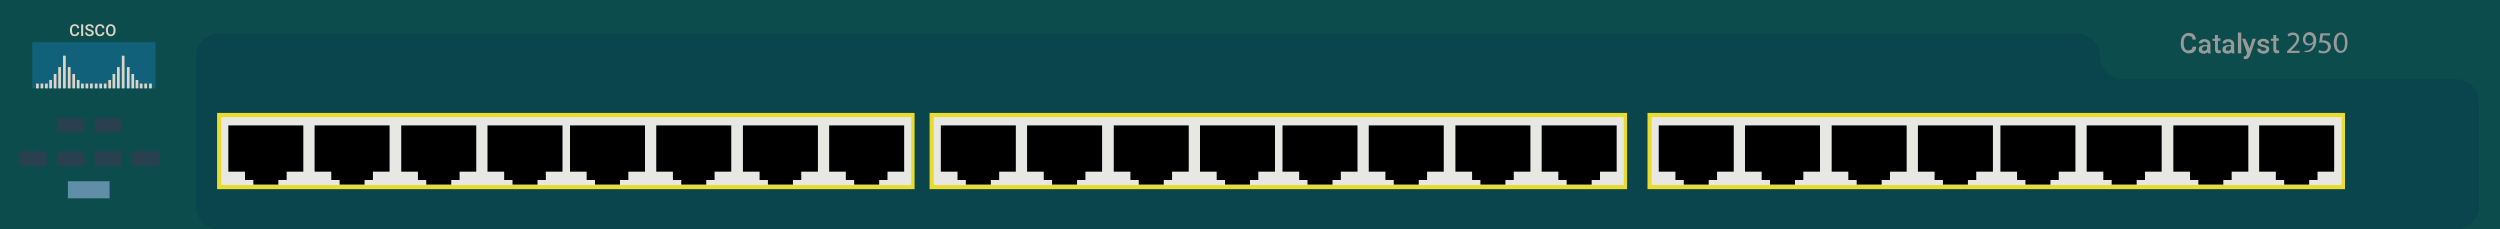 <?xml version="1.0" encoding="utf-8"?>
<!-- Copyright 2022 Virtual Console LLC. All rights reserved. Generator: Adobe Illustrator 23.1.0, SVG Export Plug-In . SVG Version: 6.00 Build 0)  -->
<svg version="1.1" id="Cisco_Catalyst_2950_24" xmlns="http://www.w3.org/2000/svg" xmlns:xlink="http://www.w3.org/1999/xlink"
	 x="0px" y="0px" viewBox="0 0 600 55" style="enable-background:new 0 0 600 55;" xml:space="preserve">
<style type="text/css">
	.st0{fill:#0D4C4D;}
	.st1{fill:#0A454D;}
	.st2{fill:#989999;}
	.st3{fill:#EADC2D;}
	.st4{fill:#E7E7E3;}
	.st5{fill:#608DA8;}
	.st6{fill:#294051;}
	.st7{fill:#11617B;}
	.st8{fill:#DED4C6;}
</style>
<rect class="st0" width="600" height="55"/>
<path class="st1" d="M498.5,8h-446c-3,0-5.5,2.5-5.5,5.5v36c0,3,2.5,5.5,5.5,5.5h537c3,0,5.5-2.5,5.5-5.5v-25c0-3-2.5-5.5-5.5-5.5
	h-80c-3,0-5.5-2.5-5.5-5.5l0,0C504,10.5,501.5,8,498.5,8z"/>
<g>
	<path class="st2" d="M527.1,11.2c0,0.5-0.2,0.9-0.5,1.2s-0.7,0.4-1.3,0.4
		c-0.4,0-0.7-0.1-1-0.3s-0.5-0.4-0.7-0.8s-0.2-0.7-0.2-1.1
		v-0.4c0-0.4,0.1-0.8,0.2-1.2C523.8,8.7,524,8.4,524.3,8.2
		s0.6-0.3,1-0.3c0.5,0,0.9,0.1,1.2,0.4c0.3,0.3,0.5,0.7,0.5,1.2
		h-0.8c0-0.3-0.1-0.6-0.3-0.7C525.7,8.7,525.5,8.6,525.2,8.6
		c-0.4,0-0.6,0.1-0.8,0.4c-0.2,0.3-0.3,0.6-0.3,1.1v0.4
		c0,0.5,0.1,0.9,0.3,1.2s0.4,0.4,0.8,0.4
		c0.3,0,0.6-0.1,0.7-0.2c0.2-0.1,0.3-0.4,0.3-0.7
		C526.2,11.2,527.1,11.2,527.1,11.2z"/>
	<path class="st2" d="M529.9,12.8c0-0.1-0.1-0.2-0.1-0.3
		c-0.2,0.3-0.6,0.4-0.9,0.4c-0.3,0-0.6-0.1-0.9-0.3
		s-0.3-0.4-0.3-0.7c0-0.4,0.1-0.7,0.4-0.8
		c0.3-0.2,0.7-0.3,1.2-0.3h0.5v-0.2
		c0-0.2-0.1-0.3-0.2-0.4C529.5,10.1,529.3,10,529.1,10
		s-0.3,0-0.4,0.1C528.6,10.2,528.5,10.3,528.5,10.4h-0.8
		c0-0.2,0.1-0.4,0.2-0.5c0.1-0.2,0.3-0.3,0.5-0.4
		s0.5-0.1,0.7-0.1c0.4,0,0.7,0.1,1,0.3
		c0.2,0.2,0.4,0.5,0.4,0.9V12c0,0.3,0,0.6,0.1,0.7v0.1H529.9z
		 M529,12.2c0.2,0,0.3,0,0.4-0.1c0.1-0.1,0.2-0.2,0.3-0.3
		v-0.7h-0.4c-0.3,0-0.5,0.1-0.6,0.2C528.6,11.4,528.5,11.5,528.5,11.7
		c0,0.1,0,0.3,0.1,0.4C528.7,12.1,528.8,12.2,529,12.2z"/>
	<path class="st2" d="M532.3,8.4v0.8h0.6v0.6h-0.6v1.9
		c0,0.1,0,0.2,0.1,0.3s0.1,0.1,0.3,0.1c0.1,0,0.2,0,0.3,0
		v0.6c-0.2,0-0.3,0.1-0.5,0.1c-0.6,0-0.9-0.3-0.9-1v-2H531v-0.5
		h0.6V8.4H532.3z"/>
	<path class="st2" d="M535.6,12.8C535.6,12.7,535.5,12.6,535.5,12.5
		c-0.2,0.3-0.6,0.4-0.9,0.4c-0.3,0-0.6-0.1-0.9-0.3
		s-0.3-0.4-0.3-0.7c0-0.4,0.1-0.7,0.4-0.8
		C534.1,10.9,534.5,10.8,535,10.8h0.5v-0.2c0-0.2-0.1-0.3-0.2-0.4
		C535.2,10.1,535,10,534.8,10S534.5,10,534.4,10.1
		c-0.1,0.1-0.2,0.2-0.2,0.3h-0.8c0-0.2,0.1-0.4,0.2-0.5
		c0.1-0.2,0.3-0.3,0.5-0.4s0.5-0.1,0.7-0.1
		c0.4,0,0.7,0.1,1,0.3c0.2,0.2,0.4,0.5,0.4,0.9V12
		c0,0.3,0,0.6,0.1,0.7v0.1H535.6z M534.7,12.2
		c0.2,0,0.3,0,0.4-0.1c0.1-0.1,0.2-0.2,0.3-0.3v-0.7H535
		c-0.3,0-0.5,0.1-0.6,0.2c-0.1,0.1-0.2,0.2-0.2,0.4
		c0,0.1,0,0.3,0.1,0.4C534.4,12.1,534.6,12.2,534.7,12.2z"/>
	<path class="st2" d="M537.9,12.8h-0.8v-5h0.8V12.8z"/>
	<path class="st2" d="M539.9,11.6l0.7-2.3h0.8l-1.4,4
		c-0.2,0.6-0.6,0.9-1.1,0.9c-0.1,0-0.2,0-0.4-0.1V13.5h0.1
		c0.2,0,0.3,0,0.4-0.1c0.1-0.1,0.2-0.2,0.2-0.4l0.1-0.3
		l-1.2-3.4h0.8L539.9,11.6z"/>
	<path class="st2" d="M543.9,11.8c0-0.1-0.1-0.2-0.2-0.3
		c-0.1-0.1-0.3-0.1-0.6-0.2c-0.3-0.1-0.5-0.1-0.7-0.2
		c-0.4-0.2-0.6-0.5-0.6-0.8s0.1-0.5,0.4-0.7
		c0.3-0.2,0.6-0.3,1-0.3s0.7,0.1,1,0.3s0.4,0.5,0.4,0.8
		h-0.8c0-0.1-0.1-0.3-0.2-0.4c-0.1-0.1-0.3-0.1-0.4-0.1
		c-0.2,0-0.3,0-0.4,0.1c-0.1,0.1-0.2,0.2-0.2,0.3
		s0,0.2,0.2,0.3c0.1,0.1,0.3,0.1,0.6,0.2
		c0.3,0.1,0.5,0.1,0.7,0.2c0.2,0.1,0.3,0.2,0.4,0.3
		c0.1,0.1,0.1,0.3,0.1,0.5c0,0.3-0.1,0.6-0.4,0.8
		s-0.6,0.3-1,0.3c-0.3,0-0.5-0.1-0.8-0.2
		c-0.2-0.1-0.4-0.2-0.5-0.4s-0.2-0.4-0.2-0.6H542.5
		c0,0.2,0.1,0.3,0.2,0.4s0.3,0.1,0.5,0.1s0.4,0,0.5-0.1
		C543.8,12,543.9,11.9,543.9,11.8z"/>
	<path class="st2" d="M546.3,8.4v0.8h0.6v0.6h-0.6v1.9
		c0,0.1,0,0.2,0.1,0.3s0.1,0.1,0.3,0.1c0.1,0,0.2,0,0.3,0
		v0.6c-0.2,0-0.3,0.1-0.5,0.1c-0.6,0-0.9-0.3-0.9-1v-2H545v-0.5
		h0.6V8.4H546.3z"/>
</g>
<g>
	<polyline class="st3" points="52.1,27.1 219.5,27.1 219.5,45.4 52.1,45.4 	"/>
	<polyline class="st4" points="53.1,44.4 218.7,44.4 218.7,28.1 53.1,28.1 	"/>
	<polygon points="121,41.2 121,43.2 123,43.2 123,44.3 129,44.3 129,43.2 131,43.2 
		131,41.2 135,41.2 135,30.1 117,30.1 117,41.2 	"/>
	<polygon points="100.3,41.2 100.3,43.2 102.3,43.2 102.3,44.3 
		108.3,44.3 108.3,43.2 110.3,43.2 110.3,41.2 114.3,41.2 
		114.3,30.1 96.3,30.1 96.3,41.2 	"/>
	<polygon points="79.5,41.2 79.5,43.2 81.5,43.2 81.5,44.3 87.5,44.3 87.5,43.2 
		89.5,43.2 89.5,41.2 93.5,41.2 93.5,30.1 75.5,30.1 75.5,41.2 	"/>
	<polygon points="58.8,41.2 58.8,43.2 60.8,43.2 60.8,44.3 66.8,44.3 
		66.8,43.2 68.8,43.2 68.8,41.2 72.8,41.2 72.8,30.1 
		54.8,30.1 54.8,41.2 	"/>
	<polygon points="203,41.2 203,43.2 205,43.2 205,44.3 211,44.3 211,43.2 213,43.2 
		213,41.2 217,41.2 217,30.1 199,30.1 199,41.2 	"/>
	<polygon points="182.3,41.2 182.3,43.2 184.3,43.2 184.3,44.3 
		190.3,44.3 190.3,43.2 192.3,43.2 192.3,41.2 196.3,41.2 
		196.3,30.1 178.3,30.1 178.3,41.2 	"/>
	<polygon points="161.5,41.2 161.5,43.2 163.5,43.2 163.5,44.3 169.5,44.3 169.5,43.2 
		171.5,43.2 171.5,41.2 175.5,41.2 175.5,30.1 157.5,30.1 157.5,41.2 	"/>
	<polygon points="140.8,41.2 140.8,43.2 142.8,43.2 142.8,44.3 
		148.8,44.3 148.8,43.2 150.8,43.2 150.8,41.2 154.8,41.2 
		154.8,30.1 136.8,30.1 136.8,41.2 	"/>
</g>
<g>
	<polyline class="st3" points="223.1,27.1 390.5,27.1 390.5,45.4 223.1,45.4 	"/>
	<polyline class="st4" points="224.1,44.4 389.7,44.4 389.7,28.1 224.1,28.1 	"/>
	<polygon points="292,41.2 292,43.2 294,43.2 294,44.3 300,44.3 300,43.2 302,43.2 
		302,41.2 306,41.2 306,30.1 288,30.1 288,41.2 	"/>
	<polygon points="271.3,41.2 271.3,43.2 273.3,43.2 273.3,44.3 
		279.3,44.3 279.3,43.2 281.3,43.2 281.3,41.2 285.3,41.2 
		285.3,30.1 267.3,30.1 267.3,41.2 	"/>
	<polygon points="250.5,41.2 250.5,43.2 252.5,43.2 252.5,44.3 258.5,44.3 258.5,43.2 
		260.5,43.2 260.5,41.2 264.5,41.2 264.5,30.1 246.5,30.1 246.5,41.2 	"/>
	<polygon points="229.8,41.2 229.8,43.2 231.8,43.2 231.8,44.3 
		237.8,44.3 237.8,43.2 239.8,43.2 239.8,41.2 243.8,41.2 
		243.8,30.1 225.8,30.1 225.8,41.2 	"/>
	<polygon points="374,41.2 374,43.2 376,43.2 376,44.3 382,44.3 382,43.2 384,43.2 
		384,41.2 388,41.2 388,30.1 370,30.1 370,41.2 	"/>
	<polygon points="353.3,41.2 353.3,43.2 355.3,43.2 355.3,44.3 
		361.3,44.3 361.3,43.2 363.3,43.2 363.3,41.2 367.3,41.2 
		367.3,30.1 349.3,30.1 349.3,41.2 	"/>
	<polygon points="332.5,41.2 332.5,43.2 334.5,43.2 334.5,44.3 340.5,44.3 340.5,43.2 
		342.5,43.2 342.5,41.2 346.5,41.2 346.5,30.1 328.5,30.1 328.5,41.2 	"/>
	<polygon points="311.8,41.2 311.8,43.2 313.8,43.2 313.8,44.3 
		319.8,44.3 319.8,43.2 321.8,43.2 321.8,41.2 325.8,41.2 
		325.8,30.1 307.8,30.1 307.8,41.2 	"/>
</g>
<g>
	<polyline class="st3" points="395.4,27.1 562.8,27.1 562.8,45.4 395.4,45.4 	"/>
	<polyline class="st4" points="396.4,44.4 562,44.4 562,28.1 396.4,28.1 	"/>
	<polygon points="464.3,41.2 464.3,43.2 466.3,43.2 466.3,44.3 
		472.3,44.3 472.3,43.2 474.3,43.2 474.3,41.2 478.3,41.2 
		478.3,30.1 460.3,30.1 460.3,41.2 	"/>
	<polygon points="443.6,41.2 443.6,43.2 445.6,43.2 445.6,44.3 
		451.6,44.3 451.6,43.2 453.6,43.2 453.6,41.2 457.6,41.2 
		457.6,30.1 439.6,30.1 439.6,41.2 	"/>
	<polygon points="422.8,41.2 422.8,43.2 424.8,43.2 424.8,44.3 
		430.8,44.3 430.8,43.2 432.8,43.2 432.8,41.2 436.8,41.2 
		436.8,30.1 418.8,30.1 418.8,41.2 	"/>
	<polygon points="402.1,41.2 402.1,43.2 404.1,43.2 404.1,44.3 
		410.1,44.3 410.1,43.2 412.1,43.2 412.1,41.2 416.1,41.2 
		416.1,30.1 398.1,30.1 398.1,41.2 	"/>
	<polygon points="546.2,41.2 546.2,43.2 548.2,43.2 548.2,44.3 
		554.2,44.3 554.2,43.2 556.2,43.2 556.2,41.2 560.2,41.2 
		560.2,30.1 542.2,30.1 542.2,41.2 	"/>
	<polygon points="525.6,41.2 525.6,43.2 527.6,43.2 527.6,44.3 
		533.6,44.3 533.6,43.2 535.6,43.2 535.6,41.2 539.6,41.2 
		539.6,30.1 521.6,30.1 521.6,41.2 	"/>
	<polygon points="504.8,41.2 504.8,43.2 506.8,43.2 506.8,44.3 
		512.8,44.3 512.8,43.2 514.8,43.2 514.8,41.2 518.8,41.2 
		518.8,30.1 500.8,30.1 500.8,41.2 	"/>
	<polygon points="484.1,41.2 484.1,43.2 486.1,43.2 486.1,44.3 
		492.1,44.3 492.1,43.2 494.1,43.2 494.1,41.2 498.1,41.2 
		498.1,30.1 480.1,30.1 480.1,41.2 	"/>
</g>
<rect x="16.3" y="43.5" class="st5" width="10" height="4.1"/>
<rect x="4.7" y="36.3" class="st6" width="6.5" height="3.5"/>
<rect x="13.7" y="36.3" class="st6" width="6.5" height="3.5"/>
<rect x="22.7" y="36.3" class="st6" width="6.5" height="3.5"/>
<rect x="13.7" y="28.3" class="st6" width="6.5" height="3.5"/>
<rect x="22.7" y="28.3" class="st6" width="6.5" height="3.5"/>
<rect x="31.7" y="36.3" class="st6" width="6.5" height="3.5"/>
<g>
	<path class="st2" d="M548.9,12.7v-0.4l0.5-0.5c1.2-1.2,1.8-1.8,1.8-2.5
		c0-0.5-0.2-0.9-0.9-0.9c-0.4,0-0.8,0.2-1,0.4L549,8.3
		c0.3-0.3,0.8-0.5,1.3-0.5c1,0,1.5,0.7,1.5,1.4
		c0,0.9-0.6,1.6-1.6,2.6l-0.4,0.4l0,0h2.1v0.5
		C551.9,12.7,548.9,12.7,548.9,12.7z"/>
	<path class="st2" d="M553.1,12.2c0.1,0,0.3,0,0.5,0c0.4-0.1,0.7-0.2,1-0.5
		s0.5-0.7,0.6-1.3l0,0c-0.3,0.3-0.6,0.5-1.1,0.5
		c-0.9,0-1.4-0.6-1.4-1.5s0.7-1.7,1.6-1.7s1.6,0.8,1.6,2
		c0,1-0.4,1.8-0.8,2.2C554.7,12.3,554.2,12.5,553.7,12.5
		c-0.2,0-0.4,0-0.6,0L553.1,12.2L553.1,12.2z M553.3,9.5
		c0,0.6,0.4,1,0.9,1c0.4,0,0.8-0.2,0.9-0.5
		c0-0.1,0.1-0.1,0.1-0.2c0-0.8-0.3-1.4-1-1.4
		C553.7,8.3,553.3,8.8,553.3,9.5z"/>
	<path class="st2" d="M559.3,8.5H557.5l-0.2,1.2c0.1,0,0.2,0,0.4,0
		c0.4,0,0.7,0.1,1,0.3c0.4,0.2,0.7,0.6,0.7,1.2
		c0,0.9-0.7,1.6-1.8,1.6c-0.5,0-1-0.1-1.2-0.3l0.2-0.5
		c0.2,0.1,0.6,0.3,1,0.3c0.6,0,1.1-0.4,1.1-1
		s-0.4-1.1-1.4-1.1c-0.3,0-0.5,0-0.7,0.1L556.9,8h2.3v0.5H559.3z"/>
	<path class="st2" d="M563.4,10.2c0,1.6-0.6,2.5-1.7,2.5
		c-0.9,0-1.6-0.9-1.6-2.4c0-1.6,0.7-2.5,1.7-2.5
		C562.8,7.8,563.4,8.7,563.4,10.2z M560.8,10.3
		c0,1.2,0.4,1.9,1,1.9c0.7,0,1-0.8,1-2s-0.3-1.9-1-1.9
		C561.2,8.3,560.8,9,560.8,10.3z"/>
</g>
<rect x="7.756" y="10.125" class="st7" width="29.575" height="11.082"/>
<g>
	<rect x="15.132" y="13.364" class="st8" width="0.648" height="7.844"/>
	<rect x="13.981" y="16.098" class="st8" width="0.648" height="5.109"/>
	<rect x="12.901" y="17.753" class="st8" width="0.648" height="3.454"/>
	<rect x="11.822" y="19.192" class="st8" width="0.648" height="2.015"/>
	<rect x="10.814" y="20.056" class="st8" width="0.648" height="1.151"/>
	<rect x="9.735" y="20.056" class="st8" width="0.648" height="1.151"/>
	<rect x="8.656" y="20.056" class="st8" width="0.648" height="1.151"/>
	<rect x="16.283" y="16.098" class="st8" width="0.648" height="5.109"/>
	<rect x="17.363" y="17.753" class="st8" width="0.648" height="3.454"/>
	<rect x="18.442" y="19.192" class="st8" width="0.648" height="2.015"/>
	<rect x="19.45" y="20.056" class="st8" width="0.648" height="1.151"/>
	<rect x="20.529" y="20.056" class="st8" width="0.648" height="1.151"/>
	<rect x="21.608" y="20.056" class="st8" width="0.648" height="1.151"/>
</g>
<g>
	<rect x="29.236" y="13.364" class="st8" width="0.648" height="7.844"/>
	<rect x="28.085" y="16.098" class="st8" width="0.648" height="5.109"/>
	<rect x="27.005" y="17.753" class="st8" width="0.648" height="3.454"/>
	<rect x="25.998" y="19.192" class="st8" width="0.648" height="2.015"/>
	<rect x="24.918" y="20.056" class="st8" width="0.648" height="1.151"/>
	<rect x="23.839" y="20.056" class="st8" width="0.648" height="1.151"/>
	<rect x="22.76" y="20.056" class="st8" width="0.648" height="1.151"/>
	<rect x="30.459" y="16.098" class="st8" width="0.648" height="5.109"/>
	<rect x="31.539" y="17.753" class="st8" width="0.648" height="3.454"/>
	<rect x="32.546" y="19.192" class="st8" width="0.648" height="2.015"/>
	<rect x="33.554" y="20.056" class="st8" width="0.648" height="1.151"/>
	<rect x="34.633" y="20.056" class="st8" width="0.648" height="1.151"/>
	<rect x="35.784" y="20.056" class="st8" width="0.648" height="1.151"/>
</g>
<g>
	<path class="st8" d="M19.011,7.733c-0.028,0.299-0.138,0.531-0.331,0.699
		c-0.192,0.167-0.448,0.251-0.767,0.251c-0.223,0-0.419-0.053-0.589-0.159
		c-0.17-0.106-0.301-0.256-0.393-0.451c-0.092-0.195-0.14-0.421-0.144-0.679
		V7.133c0-0.264,0.047-0.497,0.14-0.698c0.094-0.201,0.228-0.356,0.403-0.465
		s0.377-0.163,0.606-0.163c0.309,0,0.557,0.084,0.746,0.251
		c0.188,0.167,0.298,0.404,0.329,0.71h-0.484
		c-0.023-0.201-0.082-0.346-0.176-0.435s-0.232-0.134-0.414-0.134
		c-0.211,0-0.374,0.077-0.487,0.232c-0.113,0.155-0.171,0.381-0.174,0.68v0.248
		c0,0.303,0.054,0.534,0.162,0.693c0.108,0.159,0.267,0.239,0.476,0.239
		c0.191,0,0.334-0.043,0.431-0.129c0.096-0.086,0.157-0.229,0.183-0.429H19.011z"/>
	<path class="st8" d="M19.959,8.644h-0.484v-2.799h0.484V8.644z"/>
	<path class="st8" d="M22.019,7.924c0-0.123-0.043-0.218-0.13-0.284
		c-0.087-0.067-0.243-0.134-0.468-0.202c-0.226-0.068-0.405-0.144-0.538-0.227
		c-0.255-0.16-0.383-0.369-0.383-0.627c0-0.226,0.092-0.411,0.276-0.557
		c0.184-0.146,0.423-0.219,0.716-0.219c0.195,0,0.368,0.036,0.521,0.108
		c0.152,0.072,0.272,0.174,0.359,0.307c0.087,0.133,0.131,0.28,0.131,0.441
		h-0.484c0-0.146-0.046-0.26-0.137-0.343C21.79,6.237,21.659,6.195,21.489,6.195
		c-0.159,0-0.282,0.034-0.37,0.102c-0.088,0.068-0.132,0.163-0.132,0.284
		c0,0.103,0.047,0.188,0.142,0.257s0.251,0.135,0.469,0.2
		c0.218,0.065,0.393,0.138,0.525,0.221c0.132,0.083,0.229,0.177,0.29,0.284
		c0.062,0.107,0.092,0.232,0.092,0.376c0,0.233-0.089,0.419-0.268,0.556
		s-0.421,0.207-0.728,0.207c-0.202,0-0.389-0.037-0.558-0.112
		c-0.17-0.075-0.302-0.178-0.396-0.31c-0.094-0.132-0.141-0.286-0.141-0.461
		h0.486c0,0.159,0.053,0.282,0.158,0.369c0.105,0.087,0.256,0.131,0.452,0.131
		c0.169,0,0.296-0.034,0.382-0.103C21.977,8.127,22.019,8.036,22.019,7.924z"/>
	<path class="st8" d="M25.068,7.733c-0.028,0.299-0.138,0.531-0.331,0.699
		c-0.192,0.167-0.448,0.251-0.767,0.251c-0.223,0-0.419-0.053-0.589-0.159
		c-0.17-0.106-0.301-0.256-0.393-0.451c-0.092-0.195-0.14-0.421-0.144-0.679
		V7.133c0-0.264,0.047-0.497,0.14-0.698c0.094-0.201,0.228-0.356,0.403-0.465
		s0.377-0.163,0.606-0.163c0.309,0,0.557,0.084,0.746,0.251
		c0.188,0.167,0.298,0.404,0.329,0.71H24.584
		c-0.023-0.201-0.082-0.346-0.176-0.435s-0.232-0.134-0.414-0.134
		c-0.211,0-0.374,0.077-0.487,0.232c-0.113,0.155-0.171,0.381-0.174,0.68v0.248
		c0,0.303,0.054,0.534,0.162,0.693c0.108,0.159,0.267,0.239,0.476,0.239
		c0.191,0,0.334-0.043,0.431-0.129c0.096-0.086,0.157-0.229,0.183-0.429H25.068z"/>
	<path class="st8" d="M27.736,7.318c0,0.274-0.047,0.515-0.142,0.722
		c-0.095,0.207-0.23,0.366-0.407,0.477s-0.379,0.166-0.608,0.166
		c-0.227,0-0.429-0.055-0.606-0.166s-0.315-0.269-0.411-0.474
		c-0.097-0.205-0.146-0.441-0.147-0.709V7.176c0-0.273,0.048-0.514,0.145-0.723
		c0.097-0.209,0.233-0.369,0.409-0.48s0.378-0.166,0.606-0.166
		c0.228,0,0.43,0.055,0.606,0.164c0.176,0.11,0.312,0.267,0.408,0.473
		c0.096,0.206,0.145,0.445,0.146,0.718V7.318z M27.25,7.172
		c0-0.31-0.059-0.548-0.176-0.713c-0.117-0.165-0.284-0.248-0.499-0.248
		c-0.21,0-0.375,0.082-0.493,0.247s-0.179,0.398-0.182,0.699v0.161
		c0,0.308,0.06,0.545,0.18,0.713c0.12,0.168,0.286,0.252,0.499,0.252
		c0.215,0,0.381-0.082,0.497-0.246c0.116-0.164,0.174-0.404,0.174-0.719V7.172z"/>
</g>
</svg>
